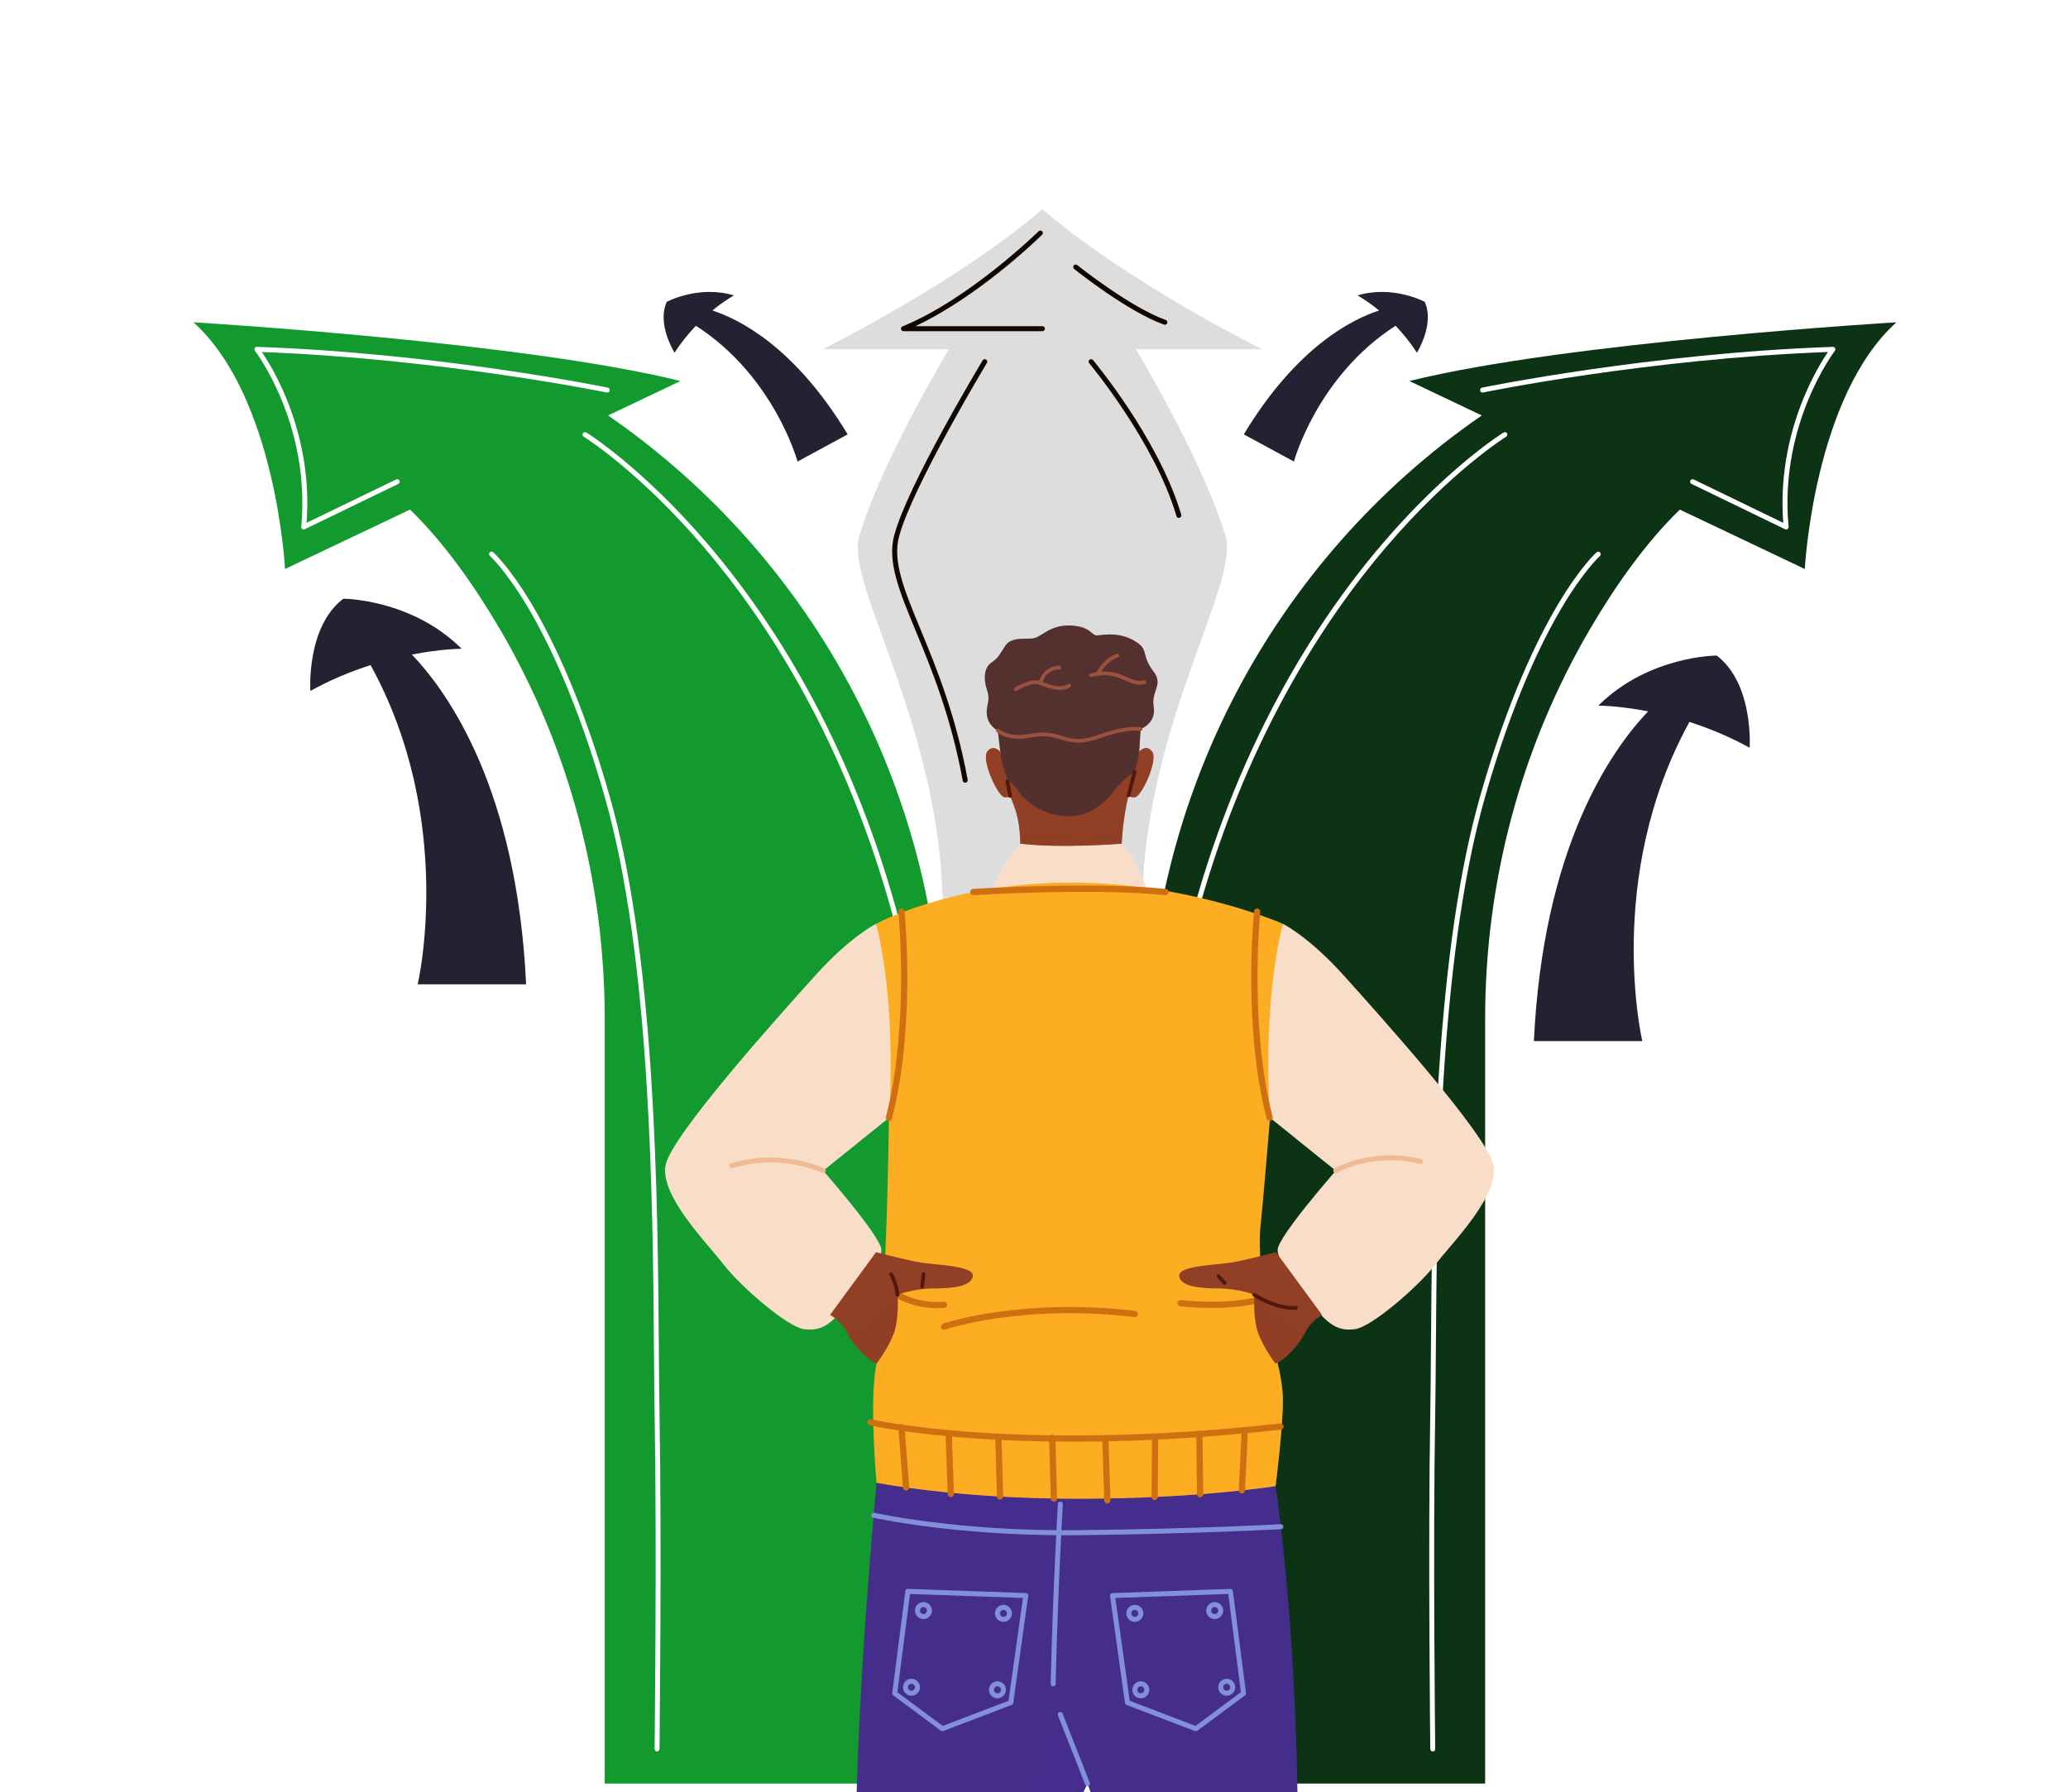 <?xml version="1.0" encoding="UTF-8"?>
<svg xmlns="http://www.w3.org/2000/svg" version="1.1" viewBox="0 0 4381.1 3796.3">
  <defs>
    <style>
      .cls-1 {
        fill: #51190e;
      }

      .cls-2 {
        fill: #8190d9;
      }

      .cls-3 {
        fill: #ce6f10;
      }

      .cls-4, .cls-5 {
        fill: #54302f;
      }

      .cls-6, .cls-7, .cls-5, .cls-8, .cls-9 {
        mix-blend-mode: multiply;
        opacity: .4;
      }

      .cls-6, .cls-10 {
        fill: #f8dec8;
      }

      .cls-11 {
        fill: #fff;
      }

      .cls-12, .cls-8 {
        fill: #914025;
      }

      .cls-7, .cls-13 {
        fill: #fdad22;
      }

      .cls-14 {
        isolation: isolate;
      }

      .cls-15 {
        fill: #efbb95;
      }

      .cls-16, .cls-9 {
        fill: #452d8c;
      }

      .cls-17 {
        fill: #ddd;
      }

      .cls-18 {
        fill: #129a2f;
      }

      .cls-19 {
        fill: #110701;
      }

      .cls-20 {
        fill: #222232;
      }

      .cls-21 {
        fill: #9c513e;
      }

      .cls-22 {
        fill: #0c3313;
      }
    </style>
  </defs>
  <!-- Generator: Adobe Illustrator 28.7.3, SVG Export Plug-In . SVG Version: 1.2.0 Build 164)  -->
  <g class="cls-14">
    <g id="background">
      <rect id="background-2" data-name="background" class="cls-11" x="0" y="0" width="4381.1" height="3796.3"/>
    </g>
    <g id="choosing_from_multiple">
      <g id="choosing_a_path">
        <g id="arrow">
          <path class="cls-17" d="M2406.6,739.8h267.6s-282.5-139.1-465.8-296.7c-183.3,157.6-465.8,296.7-465.8,296.7h267.6c-42.9,72.5-146.9,255.1-189.7,394.8-31.3,102.1,168.6,394,176.8,776.5h422c8.1-382.5,208-674.4,176.8-776.5-42.8-139.6-146.7-322.3-189.7-394.8Z"/>
          <path class="cls-19" d="M2208.4,701.5h-294.4c-2.5,0-4.7-1.8-5.2-4.3-.5-2.5.9-4.9,3.2-5.9,141.4-57.5,286.9-200.1,288.4-201.5,2.1-2,5.4-2,7.4,0,2,2.1,2,5.4,0,7.4-.4.4-37.3,36.7-91.5,79.8-44.9,35.7-110.1,82.6-177.1,113.9h269.2c2.9,0,5.3,2.4,5.3,5.3s-2.4,5.3-5.3,5.3Z"/>
          <path class="cls-19" d="M2044.8,1657.9c-2.5,0-4.7-1.8-5.2-4.3-25.1-136.9-66.5-237-99.7-317.4-35.1-84.9-60.4-146.2-45.5-202.2,27.9-105.4,180.9-359.9,187.4-370.7,1.5-2.5,4.7-3.3,7.2-1.8,2.5,1.5,3.3,4.7,1.8,7.2-1.6,2.6-158.7,264-186.2,367.9-13.9,52.6,10.8,112.5,45.1,195.5,33.4,80.9,75,181.5,100.3,319.5.5,2.9-1.4,5.6-4.2,6.1-.3,0-.6,0-1,0Z"/>
          <path class="cls-19" d="M2497.4,1097.1c-2.3,0-4.4-1.5-5-3.8-46.4-157.7-183.5-322.2-184.9-323.9-1.9-2.2-1.6-5.5.6-7.4,2.2-1.9,5.5-1.6,7.4.6.3.4,35.3,42.2,75.6,103.1,37.2,56.3,86.7,140.9,111.4,224.5.8,2.8-.8,5.7-3.6,6.5-.5.1-1,.2-1.5.2Z"/>
          <path class="cls-19" d="M2467.9,687.9c-.6,0-1.2,0-1.8-.3-76.7-27.1-185.9-114.2-190.5-117.9-2.3-1.8-2.6-5.1-.8-7.4,1.8-2.3,5.1-2.6,7.4-.8,1.1.9,112.4,89.7,187.4,116.2,2.7,1,4.2,4,3.2,6.7-.8,2.2-2.8,3.5-5,3.5Z"/>
        </g>
        <g id="arrow-2" data-name="arrow">
          <path class="cls-22" d="M2985.8,807.1l153.4,72.9c-443.7,306.1-708.7,812-708.7,1352.4v1545.5h715.8v-1620c0-289.7,75.4-574.8,221.8-824.8,54.8-93.6,118.8-183.8,190.6-253.7l264.8,125.8s18.8-364.9,194.1-522.5c0,0-698.5,41.5-1031.8,124.4Z"/>
          <path class="cls-11" d="M2526,1962c-.4,0-.9,0-1.3-.2-2.8-.7-4.5-3.6-3.7-6.4,45.4-172.1,108.6-333.8,187.7-480.6,63.3-117.5,137-225.8,218.9-321.8,139.6-163.7,256.6-236.2,257.8-236.9,2.5-1.5,5.7-.7,7.2,1.7,1.5,2.5.7,5.7-1.7,7.2-1.2.7-117,72.6-255.6,235.2-127.9,150.1-301.8,410.3-404.1,797.9-.6,2.4-2.8,3.9-5.1,3.9Z"/>
          <path class="cls-11" d="M3784,1121.5c-.8,0-1.6-.2-2.3-.5l-198.2-96c-2.6-1.3-3.7-4.4-2.4-7,1.3-2.6,4.4-3.7,7-2.4l189.8,91.9c-8.6-110.4,18.3-204,42.8-263.7,20.2-49,41.5-83.1,51.8-98.2-381.2,14.3-727.2,85-730.7,85.8-2.8.6-5.6-1.2-6.2-4.1-.6-2.8,1.2-5.6,4.1-6.2,3.5-.7,356.8-72.9,743.1-86.4,2.1,0,3.9,1,4.9,2.8.9,1.8.7,4-.5,5.6-.3.4-30.1,39.7-56.9,105-24.7,60.2-51.9,155.5-41.1,267.7.2,1.9-.7,3.7-2.2,4.8-.9.6-2,.9-3,.9Z"/>
          <path class="cls-11" d="M3035.4,3709.9c-2.9,0-5.2-2.3-5.3-5.2,0-4.3-5-429.6,0-711.6.7-39.6,1-84.7,1.4-137,1.2-162.5,2.8-364.8,16.3-574.5,16-248.9,44.8-443.5,87.9-595,58.8-206.4,122.6-335.7,165.7-407.8,47-78.6,79.7-107.8,81.1-109,2.2-1.9,5.5-1.7,7.4.5,1.9,2.2,1.7,5.5-.5,7.4-.5.5-33.3,30-79.5,107.3-42.7,71.6-105.9,199.8-164.2,404.6-97.5,342.3-101.5,858.4-103.8,1166.7-.4,52.3-.7,97.4-1.4,137.1-5,281.9,0,707,0,711.3,0,2.9-2.3,5.3-5.2,5.3h0Z"/>
        </g>
        <g id="arrow-3" data-name="arrow">
          <path class="cls-18" d="M1441.6,807.1l-153.4,72.9c443.7,306.1,708.7,812,708.7,1352.4v1545.5h-715.8v-1620c0-289.7-75.4-574.8-221.8-824.8-54.8-93.6-118.8-183.8-190.6-253.7l-264.8,125.8s-18.8-364.9-194.1-522.5c0,0,698.5,41.5,1031.8,124.4Z"/>
          <path class="cls-11" d="M1901.4,1962c-2.3,0-4.5-1.6-5.1-3.9-102.3-387.6-276.2-647.8-404.1-797.9-138.6-162.6-254.5-234.5-255.6-235.2-2.5-1.5-3.3-4.8-1.7-7.2,1.5-2.5,4.8-3.3,7.2-1.7,1.2.7,118.2,73.2,257.8,236.9,81.9,96.1,155.6,204.3,218.9,321.8,79.1,146.8,142.3,308.5,187.7,480.6.7,2.8-.9,5.7-3.7,6.4-.5.1-.9.2-1.3.2Z"/>
          <path class="cls-11" d="M643.4,1121.5c-1.1,0-2.1-.3-3-.9-1.6-1.1-2.4-2.9-2.2-4.8,10.7-112.2-16.4-207.5-41.2-267.7-26.8-65.4-56.6-104.6-56.9-105-1.2-1.6-1.4-3.8-.5-5.6.9-1.8,2.8-2.9,4.9-2.8,386.3,13.4,739.6,85.6,743.1,86.4,2.8.6,4.7,3.4,4.1,6.2-.6,2.8-3.4,4.7-6.2,4.1-3.5-.7-349.5-71.4-730.7-85.8,10.3,15.2,31.7,49.2,51.8,98.2,24.5,59.7,51.5,153.3,42.8,263.7l189.8-91.9c2.6-1.3,5.8-.2,7,2.4,1.3,2.6.2,5.8-2.4,7l-198.2,96c-.7.4-1.5.5-2.3.5Z"/>
          <path class="cls-11" d="M1392,3709.9h0c-2.9,0-5.2-2.4-5.2-5.3,0-4.3,5-429.4,0-711.3-.7-39.7-1-84.8-1.4-137.1-2.3-308.3-6.3-824.4-103.8-1166.7-58.3-204.7-121.5-333-164.2-404.6-46.3-77.5-79.1-107-79.5-107.3-2.2-1.9-2.4-5.3-.5-7.4,1.9-2.2,5.2-2.4,7.4-.5,1.4,1.2,34.1,30.4,81.1,109,43.2,72.2,106.9,201.5,165.7,407.8,43.2,151.5,71.9,346.1,87.9,595,13.5,209.7,15,412,16.3,574.5.4,52.2.7,97.3,1.4,137,5,282.1,0,707.4,0,711.6,0,2.9-2.4,5.2-5.3,5.2Z"/>
        </g>
        <path id="arrow-4" data-name="arrow" class="cls-20" d="M3706.7,1583.9s9-135.6-69.8-195.3c0,0-144.1,0-250.7,106,0,0,42.2,0,105.4,12.2-79.4,83.3-222.6,288.5-242,698.5h229.7s-81.5-346.4,99.8-676.1c40.3,12.9,83.8,30.5,127.7,54.8Z"/>
        <path id="arrow-5" data-name="arrow" class="cls-20" d="M657.5,1463.5s-9-135.6,69.8-195.3c0,0,144.1,0,250.7,106,0,0-42.2,0-105.4,12.2,79.4,83.3,222.6,288.5,242,698.5h-229.7s81.5-346.4-99.8-676.1c-40.3,12.9-83.8,30.5-127.7,54.8Z"/>
        <path id="arrow-6" data-name="arrow" class="cls-20" d="M1429.1,747.2s-38.1-60.4-16.6-107.8c0,0,66.6-36.1,142.4-13.7,0,0-19.5,10.5-45.7,32,57.6,18.6,175.1,77.7,286.6,262.4l-106.2,57.5s-49-180.6-215.3-287.6c-15.4,16-31.1,35.1-45.3,57.3Z"/>
        <path id="arrow-7" data-name="arrow" class="cls-20" d="M3001.7,747.2s38.1-60.4,16.6-107.8c0,0-66.6-36.1-142.4-13.7,0,0,19.5,10.5,45.7,32-57.6,18.6-175.1,77.7-286.6,262.4l106.2,57.5s49-180.6,215.3-287.6c15.4,16,31.1,35.1,45.3,57.3Z"/>
        <g id="man">
          <g id="thouses">
            <path class="cls-16" d="M1857.1,3140.6s-42.6,446.5-44,757.8c0,0,175.1,52.8,432.2,0l58.6-120.5,43.1,120.5s119.8,55.5,402.6,0c0,0,2.8-404.4-47.3-750.6l-845.2-7.1Z"/>
            <path class="cls-9" d="M2151.4,3913.7c29.8-3.6,61.1-8.6,93.8-15.3l58.6-120.5-57.6-146.4-94.8,282.3Z"/>
            <path class="cls-9" d="M2713.6,3233.7c-3.4-28.9-7.2-57.6-11.3-86l-845.2-7.1s-2.4,25.7-6.2,69c84.3,24.6,270.4,36.9,405.8,36.9s351.1-1.1,456.9-12.7Z"/>
            <path class="cls-2" d="M1996.4,3667c-1.1,0-2.2-.4-3.1-1l-101-75c-1.5-1.1-2.3-3-2.1-4.9l27.8-216c.3-2.7,2.7-4.7,5.4-4.6l249.9,8.9c1.5,0,2.9.7,3.8,1.9,1,1.1,1.4,2.6,1.2,4.1l-31.7,226.7c-.3,1.9-1.5,3.5-3.3,4.2l-145,55.3c-.6.2-1.2.3-1.9.3ZM1901,3584.4l96.2,71.4,139.4-53.2,30.5-217.8-239.2-8.5-26.8,208.1Z"/>
            <path class="cls-2" d="M1956.4,3429.5c-9.9,0-18-8.1-18-18s8.1-18,18-18,18,8.1,18,18-8.1,18-18,18ZM1956.4,3404.1c-4.1,0-7.4,3.3-7.4,7.4s3.3,7.4,7.4,7.4,7.4-3.3,7.4-7.4-3.3-7.4-7.4-7.4Z"/>
            <path class="cls-2" d="M2125.8,3435.4c-9.9,0-18-8.1-18-18s8.1-18,18-18,18,8.1,18,18-8.1,18-18,18ZM2125.8,3410c-4.1,0-7.4,3.3-7.4,7.4s3.3,7.4,7.4,7.4,7.4-3.3,7.4-7.4-3.3-7.4-7.4-7.4Z"/>
            <path class="cls-2" d="M2113.1,3597.3c-9.9,0-18-8.1-18-18s8.1-18,18-18,18,8.1,18,18-8.1,18-18,18ZM2113.1,3571.9c-4.1,0-7.4,3.3-7.4,7.4s3.3,7.4,7.4,7.4,7.4-3.3,7.4-7.4-3.3-7.4-7.4-7.4Z"/>
            <path class="cls-2" d="M1931,3591.9c-9.9,0-18-8.1-18-18s8.1-18,18-18,18,8.1,18,18-8.1,18-18,18ZM1931,3566.5c-4.1,0-7.4,3.3-7.4,7.4s3.3,7.4,7.4,7.4,7.4-3.3,7.4-7.4-3.3-7.4-7.4-7.4Z"/>
            <path class="cls-2" d="M2533.5,3667c-.6,0-1.3-.1-1.9-.3l-145-55.3c-1.8-.7-3.1-2.3-3.3-4.2l-31.7-226.7c-.2-1.5.2-3,1.2-4.1,1-1.1,2.4-1.8,3.8-1.9l249.9-8.9c2.7,0,5.1,1.9,5.4,4.6l27.8,216c.2,1.9-.6,3.8-2.1,4.9l-101,75c-.9.7-2,1-3.1,1ZM2393.3,3602.6l139.4,53.2,96.2-71.4-26.8-208.1-239.2,8.5,30.5,217.8Z"/>
            <path class="cls-2" d="M2573.4,3429.5c-9.9,0-18-8.1-18-18s8.1-18,18-18,18,8.1,18,18-8.1,18-18,18ZM2573.4,3404.1c-4.1,0-7.4,3.3-7.4,7.4s3.3,7.4,7.4,7.4,7.4-3.3,7.4-7.4-3.3-7.4-7.4-7.4Z"/>
            <path class="cls-2" d="M2404.1,3435.4c-9.9,0-18-8.1-18-18s8.1-18,18-18,18,8.1,18,18-8.1,18-18,18ZM2404.1,3410c-4.1,0-7.4,3.3-7.4,7.4s3.3,7.4,7.4,7.4,7.4-3.3,7.4-7.4-3.3-7.4-7.4-7.4Z"/>
            <path class="cls-2" d="M2416.8,3597.3c-9.9,0-18-8.1-18-18s8.1-18,18-18,18,8.1,18,18-8.1,18-18,18ZM2416.8,3571.9c-4.1,0-7.4,3.3-7.4,7.4s3.3,7.4,7.4,7.4,7.4-3.3,7.4-7.4-3.3-7.4-7.4-7.4Z"/>
            <path class="cls-2" d="M2598.8,3591.9c-9.9,0-18-8.1-18-18s8.1-18,18-18,18,8.1,18,18-8.1,18-18,18ZM2598.8,3566.5c-4.1,0-7.4,3.3-7.4,7.4s3.3,7.4,7.4,7.4,7.4-3.3,7.4-7.4-3.3-7.4-7.4-7.4Z"/>
            <path class="cls-2" d="M2303.8,3783.1c-2.1,0-4.1-1.3-4.9-3.3l-57.6-146.4c-1.1-2.7.3-5.8,3-6.8,2.7-1.1,5.8.3,6.8,3l57.6,146.4c1.1,2.7-.3,5.8-3,6.8-.6.2-1.3.4-1.9.4Z"/>
            <path class="cls-2" d="M2231.1,3571.9s0,0-.1,0c-2.9,0-5.2-2.5-5.1-5.4,4.5-198.3,15.1-379.1,15.2-380.9.2-2.9,2.7-5.1,5.6-4.9,2.9.2,5.1,2.7,4.9,5.6-.1,1.8-10.6,182.4-15.2,380.6,0,2.9-2.4,5.1-5.3,5.1Z"/>
            <path class="cls-2" d="M2257.6,3251.9c-240.4,0-406.2-36.8-407.9-37.2-2.8-.6-4.6-3.5-4-6.3.6-2.8,3.5-4.6,6.3-4,1.8.4,178.5,39.6,431.8,36.8,253.8-2.8,427.7-12.6,429.5-12.7,2.9-.2,5.4,2.1,5.6,5,.2,2.9-2.1,5.4-5,5.6-1.7,0-175.9,9.9-429.9,12.7-8.9,0-17.6.1-26.3.1Z"/>
          </g>
          <g id="blouse">
            <path class="cls-10" d="M2161.4,1787h215s37.3,36.5,53.5,102.6h-328s8.6-46.7,59.5-102.6Z"/>
            <path class="cls-6" d="M2161.4,1787h215s37.3,36.5,53.5,102.6h-328s8.6-46.7,59.5-102.6Z"/>
            <path class="cls-13" d="M1856.1,1956.8s159.9-87.3,412.4-87.3,449.2,87.3,449.2,87.3l-27.1,411s-15.2,185-20.4,232.1c-5.1,47,5.7,150.3,11.9,187.6,6.2,37.4,34.2,115.8,35.6,172.9s-15.4,187.4-15.4,187.4c0,0-163.2,26.8-419.4,26.8s-425.8-33.9-425.8-33.9c0,0-16.2-176.7,0-252.5,16.2-75.9,23.7-350.8,26.2-520.3,2.5-169.5-27.1-411-27.1-411Z"/>
            <path class="cls-10" d="M1856.1,1956.8s-54.2,26.3-129.3,109.8c-75.2,83.4-302.1,335.8-316.4,400-14.3,64.2,85.6,164.2,122.5,211.8,36.9,47.6,135.7,132.5,170.2,137,34.5,4.6,54.3-7.8,86-45.6,31.7-37.8,79-94.9,78-122.9-1-28-123.2-167.2-123.2-167.2l139.3-111.9s18.8-227.2-27.1-411Z"/>
            <path class="cls-10" d="M2717.8,1956.8s54.2,26.3,129.3,109.8c75.2,83.4,302.1,335.8,316.4,400,14.3,64.2-85.6,164.2-122.5,211.8-36.9,47.6-135.7,132.5-170.2,137-34.5,4.6-54.3-7.8-86-45.6-31.7-37.8-79-94.9-78-122.9,1-28,123.2-167.2,123.2-167.2l-139.3-111.9s-18.8-227.2,27.1-411Z"/>
            <path class="cls-6" d="M2743.3,2410.1l86.6,69.6s35.7-22.5,110.6-27l-197.2-42.6Z"/>
            <path class="cls-6" d="M1744,2479.7l72.6-58.3-212.8,39.3c96.4-5.4,140.2,19,140.2,19Z"/>
            <path class="cls-7" d="M1857.1,3140.6s169.7,33.9,425.8,33.9,419.4-26.8,419.4-26.8c0,0,16.9-130.3,15.4-187.4-.5-20.2-4.3-43.1-9.4-65.8-102.9,28.5-294,72.3-477.3,64.9-195.4-7.8-317.4-67.6-369.4-99.6-1.4,11.2-3,20.7-4.6,28.2-16.2,75.9,0,252.5,0,252.5Z"/>
            <path class="cls-3" d="M2272.3,3053.7c-81.6,0-150.2-2.9-204.6-6.6-145.9-10-224.3-27.8-225-28-3.5-.8-5.7-4.4-4.9-7.9.8-3.5,4.4-5.7,7.9-4.9.8.2,78.4,17.9,223.4,27.7,133.8,9.1,354,13.3,642.9-18.8,3.6-.4,6.9,2.2,7.3,5.8.4,3.6-2.2,6.9-5.8,7.3-172.7,19.2-321,25.5-441.1,25.5Z"/>
            <path class="cls-3" d="M1919.6,3157.3c-3.4,0-6.3-2.6-6.6-6.1l-9.8-127.7c-.3-3.6,2.4-6.8,6.1-7.1,3.6-.3,6.8,2.4,7.1,6.1l9.8,127.7c.3,3.6-2.4,6.8-6.1,7.1-.2,0-.3,0-.5,0Z"/>
            <path class="cls-3" d="M2014.3,3171.2c-3.5,0-6.5-2.8-6.6-6.4l-4.5-128.7c-.1-3.6,2.7-6.7,6.4-6.8,3.6,0,6.7,2.7,6.8,6.4l4.5,128.7c.1,3.6-2.7,6.7-6.4,6.8,0,0-.2,0-.2,0Z"/>
            <path class="cls-3" d="M2118.7,3176.4c-3.5,0-6.5-2.8-6.6-6.4l-3.6-126.5c-.1-3.6,2.8-6.7,6.4-6.8,3.6-.2,6.7,2.8,6.8,6.4l3.6,126.5c.1,3.6-2.8,6.7-6.4,6.8,0,0-.1,0-.2,0Z"/>
            <path class="cls-3" d="M2232.8,3180.7c-3.6,0-6.5-2.8-6.6-6.4l-3.6-128.6c-.1-3.6,2.8-6.7,6.4-6.8,3.6-.1,6.7,2.8,6.8,6.4l3.6,128.6c.1,3.6-2.8,6.7-6.4,6.8,0,0-.1,0-.2,0Z"/>
            <path class="cls-3" d="M2346,3184.7c-3.5,0-6.5-2.8-6.6-6.4l-4.3-130.9c-.1-3.6,2.7-6.7,6.4-6.8,3.6-.1,6.7,2.7,6.8,6.4l4.3,130.9c.1,3.6-2.7,6.7-6.4,6.8,0,0-.1,0-.2,0Z"/>
            <path class="cls-3" d="M2446.1,3177.4h0c-3.6,0-6.6-3-6.5-6.6l.9-125.4c0-3.6,3-6.5,6.6-6.5h0c3.6,0,6.6,3,6.5,6.6l-.9,125.4c0,3.6-3,6.5-6.6,6.5Z"/>
            <path class="cls-3" d="M2542.5,3171.6c-3.6,0-6.5-2.9-6.6-6.5l-1.7-127.6c0-3.6,2.9-6.6,6.5-6.7,3.6,0,6.6,2.9,6.7,6.5l1.7,127.6c0,3.6-2.9,6.6-6.5,6.7h0Z"/>
            <path class="cls-3" d="M2631,3163.5c-.1,0-.2,0-.3,0-3.6-.2-6.4-3.3-6.3-6.9l6-127c.2-3.6,3.3-6.4,6.9-6.3,3.6.2,6.4,3.3,6.3,6.9l-6,127c-.2,3.5-3.1,6.3-6.6,6.3Z"/>
            <path class="cls-3" d="M1883.2,2374.3c-.5,0-1.1,0-1.7-.2-3.5-.9-5.6-4.5-4.7-8,26.2-100.7,32-213.5,32.2-290.3.3-83.4-5.8-143.7-5.8-144.3-.4-3.6,2.3-6.8,5.9-7.2,3.6-.4,6.8,2.3,7.2,5.9,0,.6,6.1,61.4,5.9,145.5-.2,77.6-6.1,191.6-32.6,293.7-.8,3-3.4,4.9-6.4,4.9Z"/>
            <path class="cls-3" d="M2689.8,2374.3c-2.9,0-5.6-2-6.4-4.9-26.5-102.1-32.4-216.1-32.6-293.7-.3-84.1,5.8-144.9,5.9-145.5.4-3.6,3.6-6.2,7.2-5.9,3.6.4,6.3,3.6,5.9,7.2,0,.6-6.1,60.9-5.8,144.3.3,76.8,6,189.6,32.2,290.3.9,3.5-1.2,7.1-4.7,8-.6.1-1.1.2-1.7.2Z"/>
            <path class="cls-3" d="M2000,2816.7c-2.7,0-5.3-1.7-6.2-4.5-1.2-3.4.7-7.2,4.1-8.4,1.7-.6,41.9-14.2,112.5-24.5,65-9.4,168.8-17.5,294.5-2.6,3.6.4,6.2,3.7,5.8,7.3-.4,3.6-3.7,6.2-7.3,5.8-124.1-14.8-226.5-6.8-290.6,2.5-69.5,10.1-110.2,23.8-110.6,23.9-.7.2-1.4.4-2.1.4Z"/>
            <path class="cls-3" d="M2569.2,2770.5c-19.8,0-42.8-1-68.8-3.6-3.6-.4-6.3-3.6-5.9-7.2.4-3.6,3.6-6.3,7.2-5.9,104.1,10.3,157.4-5.7,157.9-5.8,3.5-1.1,7.2.9,8.2,4.3,1.1,3.5-.9,7.2-4.3,8.2-1.7.5-33.1,9.9-94.3,9.9Z"/>
            <path class="cls-3" d="M1984.9,2771.1c-50.4,0-85.3-21.8-86.9-22.9-3.1-2-4-6-2-9.1,2-3.1,6-4,9.1-2,.6.4,40.4,25,94.3,20.1,3.6-.3,6.8,2.3,7.2,6,.3,3.6-2.3,6.8-6,7.2-5.4.5-10.6.7-15.7.7Z"/>
            <path class="cls-3" d="M2469.3,1896.1c-.2,0-.5,0-.7,0-153-15.8-403.8-.1-406.3,0-3.6.2-6.8-2.5-7-6.2-.2-3.6,2.5-6.8,6.2-7,2.5-.2,254.4-15.9,408.5,0,3.6.4,6.2,3.6,5.9,7.2-.4,3.4-3.2,5.9-6.5,5.9Z"/>
            <path class="cls-15" d="M2829.9,2484.9c-1.8,0-3.6-1-4.6-2.7-1.4-2.5-.6-5.7,2-7.2.8-.5,20.7-11.7,53.3-19.8,30-7.5,77-13.6,130-.2,2.8.7,4.5,3.6,3.8,6.4-.7,2.8-3.6,4.5-6.4,3.8-50.7-12.9-95.7-7.1-124.5,0-31.3,7.8-50.9,18.8-51,18.9-.8.5-1.7.7-2.6.7Z"/>
            <path class="cls-15" d="M1744,2484.9c-.8,0-1.6-.2-2.3-.5-.3-.1-22.3-10.7-56.5-17.2-31.6-6-80.3-9.6-133.4,7.1-2.8.9-5.7-.7-6.6-3.4-.9-2.8.7-5.7,3.4-6.6,55.3-17.4,106.1-13.6,138.9-7.3,35.6,6.8,57.9,17.6,58.8,18.1,2.6,1.3,3.7,4.4,2.4,7-.9,1.9-2.8,2.9-4.7,2.9Z"/>
          </g>
          <g id="hair">
            <path class="cls-4" d="M2119.1,1592l-5.2-44.3s-20-9.8-23-32.1c-3-22.3,8.4-29.9,0-54.4-8.4-24.5-5.2-47.5,8.4-57,13.6-9.5,15.8-13.1,29.7-35.4,13.8-22.3,46.8-13.2,63.1-17.5,16.3-4.4,34.6-29,78.3-26.3,43.7,2.7,40.6,23,56.2,20.7,32.1-4.8,58.7-.9,82.8,15.5,23.7,16.1,8.5,27.2,34.5,61.3,21.5,28.2-5.3,40.2.3,74.4,5.8,35.5-27.8,47.4-27.8,47.4l-2.9,47.8s5.9,37.5-4.1,49c-10,11.5-76.1,102.6-147.5,98.2-71.4-4.5-135.2-75.5-139.2-87.3-4-11.8-3.6-59.9-3.6-59.9Z"/>
            <path class="cls-5" d="M2331.4,1559.1c-31.7,11.4-49.5,12.7-75.3,5.7-25.9-7-36.6-13.5-78.5-5.7-41.9,7.8-63.7-11.4-63.7-11.4l5.2,44.3s-.4,48.1,3.6,59.9c4,11.8,67.8,82.8,139.2,87.3,71.4,4.5,137.5-86.7,147.5-98.2,10-11.5,4.1-49,4.1-49l2.9-47.8c-24.4-2.6-53.2,3.5-85,14.8Z"/>
            <path class="cls-21" d="M2284.9,1573.1c-9.5,0-19-1.5-29.8-4.5-3.8-1-7.2-2-10.5-3-18.9-5.5-31.3-9.2-66.2-2.7-7.4,1.4-14.2,1.9-20.4,1.9-30.1,0-45.8-13.5-46.6-14.2-1.6-1.4-1.8-3.9-.3-5.6,1.4-1.6,3.9-1.8,5.6-.3.2.2,21,17.8,60.3,10.4,36.8-6.8,50.7-2.8,69.9,2.9,3.3,1,6.7,1.9,10.4,3,25,6.8,42,5.4,73-5.6,35.1-12.6,63.5-17.5,86.7-15.1,2.2.2,3.7,2.2,3.5,4.3-.2,2.2-2.2,3.7-4.3,3.5-22-2.3-49.2,2.5-83.2,14.6-19.5,7-33.8,10.3-47.9,10.3Z"/>
            <path class="cls-21" d="M2151.8,1463.9c-1.3,0-2.5-.6-3.3-1.8-1.2-1.8-.7-4.3,1.1-5.5,1.4-.9,34.3-22.5,56.1-13.4,19.6,8.1,41.7,15.2,57.4,5.8,1.9-1.1,4.3-.5,5.4,1.4,1.1,1.9.5,4.3-1.4,5.4-18.7,11.1-43.1,3.5-64.5-5.3-14.9-6.2-40.2,7.1-48.7,12.7-.7.4-1.4.7-2.2.7Z"/>
            <path class="cls-21" d="M2204.2,1450.9c-.3,0-.6,0-.9-.1-2.1-.5-3.4-2.7-2.9-4.8,9.2-37.3,44-35.8,44.3-35.8,2.2.1,3.8,2,3.7,4.2-.1,2.2-2,3.8-4.2,3.7-1.2,0-28.7-1-36.2,29.8-.4,1.8-2.1,3-3.8,3Z"/>
            <path class="cls-21" d="M2414.5,1450.3c-9.4,0-17.7-3.5-28.2-8-5.9-2.5-12.5-5.4-20.6-8.1-25.7-8.7-52.8,0-53,0-2.1.7-4.3-.5-5-2.5-.7-2.1.4-4.3,2.5-5,1.2-.4,29.7-9.5,58,0,8.4,2.8,15.2,5.7,21.2,8.3,13.7,5.9,22,9.4,33.8,6.1,2.1-.6,4.3.6,4.9,2.8.6,2.1-.6,4.3-2.8,4.9-3.9,1.1-7.5,1.5-10.9,1.5Z"/>
            <path class="cls-21" d="M2326.6,1430.4c-.6,0-1.1-.1-1.7-.4-2-.9-2.8-3.3-1.9-5.3,14.9-31.2,41.7-39.6,42.9-39.9,2.1-.6,4.3.6,4.9,2.7.6,2.1-.6,4.3-2.6,4.9-.3,0-24.7,7.8-38,35.7-.7,1.4-2.1,2.3-3.6,2.3Z"/>
          </g>
          <g id="head">
            <path class="cls-12" d="M2441,1592c-12.9-17.3-27.6,0-27.6,0-.7,11.2-5,27.6-9.8,43.1-5.5,3.1-18.7,11.4-30.2,24.6-15,17.1-47.5,69.2-107.6,69.2s-97.6-35.7-110.5-55.9c-6.5-10.2-14.5-16.6-20.8-20.4-6.7-19.4-14.5-44.9-15.5-60.5,0,0-14.7-17.3-27.6,0-12.9,17.3,21.7,94.5,36.5,96.7,6.1.9,9.9-.6,12.3-2.6,2.9,7.3,6,15.4,9.1,24.1,13.1,36.6,12.1,76.8,12.1,76.8,88.3,10.5,215,0,215,0,2.1-41.1,8.3-76.1,14.5-102.3,2.2,2.7,6.3,5.2,13.7,4,14.8-2.2,49.4-79.4,36.5-96.7Z"/>
            <path class="cls-8" d="M2266.2,1768.4c-44.1-2-81.1-10.7-107.5-19.1,3.1,21.3,2.7,37.6,2.7,37.6,88.3,10.5,215,0,215,0,.5-9.2,1.1-18.2,2-26.8-26.1,5.4-64.6,10.4-112.1,8.2Z"/>
            <path class="cls-1" d="M2390.9,1688.6c-.3,0-.7,0-1-.1-2.1-.5-3.4-2.7-2.8-4.8l12.8-49.5c.5-2.1,2.7-3.4,4.8-2.8,2.1.5,3.4,2.7,2.8,4.8l-12.8,49.5c-.5,1.8-2.1,3-3.8,3Z"/>
            <path class="cls-1" d="M2140.2,1690c-1.8,0-3.5-1.3-3.9-3.2l-6.1-31c-.4-2.1,1-4.2,3.1-4.6,2.1-.4,4.2,1,4.6,3.1l6.1,31c.4,2.1-1,4.2-3.1,4.6-.3,0-.5,0-.8,0Z"/>
          </g>
          <g id="arm">
            <path class="cls-12" d="M2800.6,2785.1s-23.4,12.9-35.6,37.4c-12.2,24.5-40.9,57.2-62.9,65.5,0,0-22.6-28.8-35.4-61.2-12.9-32.5-9-84.1-9-84.1,0,0-32.4-13.3-76.1-13.5-43.8-.1-81.1-5-83.4-26.6-2.3-21.6,78-23.1,110.2-28.3,32.1-5.2,94.8-22,94.8-22l97.5,132.8Z"/>
            <path class="cls-8" d="M2662.8,2741.5s-2,.3-5.9,1c.5.2.7.3.7.3,0,0-3.8,51.6,9,84.1,12.9,32.5,35.4,61.2,35.4,61.2,22.1-8.4,50.8-41,62.9-65.5,1-2.1,2.2-4.1,3.4-6-29-11.6-72.5-34.3-105.6-75.1Z"/>
            <path class="cls-1" d="M2594.3,2721.6c-1.1,0-2.2-.4-2.9-1.3l-13.1-14.7c-1.5-1.6-1.3-4.1.3-5.6,1.6-1.5,4.1-1.3,5.6.3l13.1,14.7c1.5,1.6,1.3,4.1-.3,5.6-.8.7-1.7,1-2.6,1Z"/>
            <path class="cls-1" d="M2739.4,2774.4c-41.1,0-82.8-27.4-84.7-28.6-1.8-1.2-2.3-3.7-1.1-5.5,1.2-1.8,3.7-2.3,5.5-1.1.5.3,45.6,30,85.9,27.1,2.2-.1,4.1,1.5,4.2,3.7.2,2.2-1.5,4.1-3.7,4.2-2.1.1-4.1.2-6.2.2Z"/>
          </g>
          <g id="arm-2" data-name="arm">
            <path class="cls-12" d="M1758.6,2785.1s23.4,12.9,35.6,37.4c12.2,24.5,40.9,57.2,62.9,65.5,0,0,22.6-28.8,35.4-61.2,12.9-32.5,9-84.1,9-84.1,0,0,32.4-13.3,76.1-13.5,43.8-.1,81.1-5,83.4-26.6,2.3-21.6-78-23.1-110.2-28.3-32.1-5.2-94.8-22-94.8-22l-97.5,132.8Z"/>
            <path class="cls-8" d="M1857.1,2888.1s22.6-28.8,35.4-61.2c12.9-32.5,9-84.1,9-84.1,0,0-48.2,52.6-105.7,83,13,24,40.1,54.3,61.2,62.3Z"/>
            <path class="cls-1" d="M1901.5,2746.7c-2,0-3.7-1.5-3.9-3.5,0-.3-3.2-26-13.1-42.1-1.1-1.9-.6-4.3,1.3-5.4,1.9-1.1,4.3-.6,5.4,1.3,10.8,17.6,14.1,44.2,14.2,45.4.3,2.2-1.3,4.1-3.5,4.4-.2,0-.3,0-.5,0Z"/>
            <path class="cls-1" d="M1953.6,2728.7c-.2,0-.3,0-.5,0-2.2-.3-3.7-2.2-3.5-4.4l3-25.8c.3-2.2,2.2-3.7,4.4-3.5,2.2.3,3.7,2.2,3.5,4.4l-3,25.8c-.2,2-1.9,3.5-3.9,3.5Z"/>
          </g>
        </g>
      </g>
    </g>
  </g>
</svg>